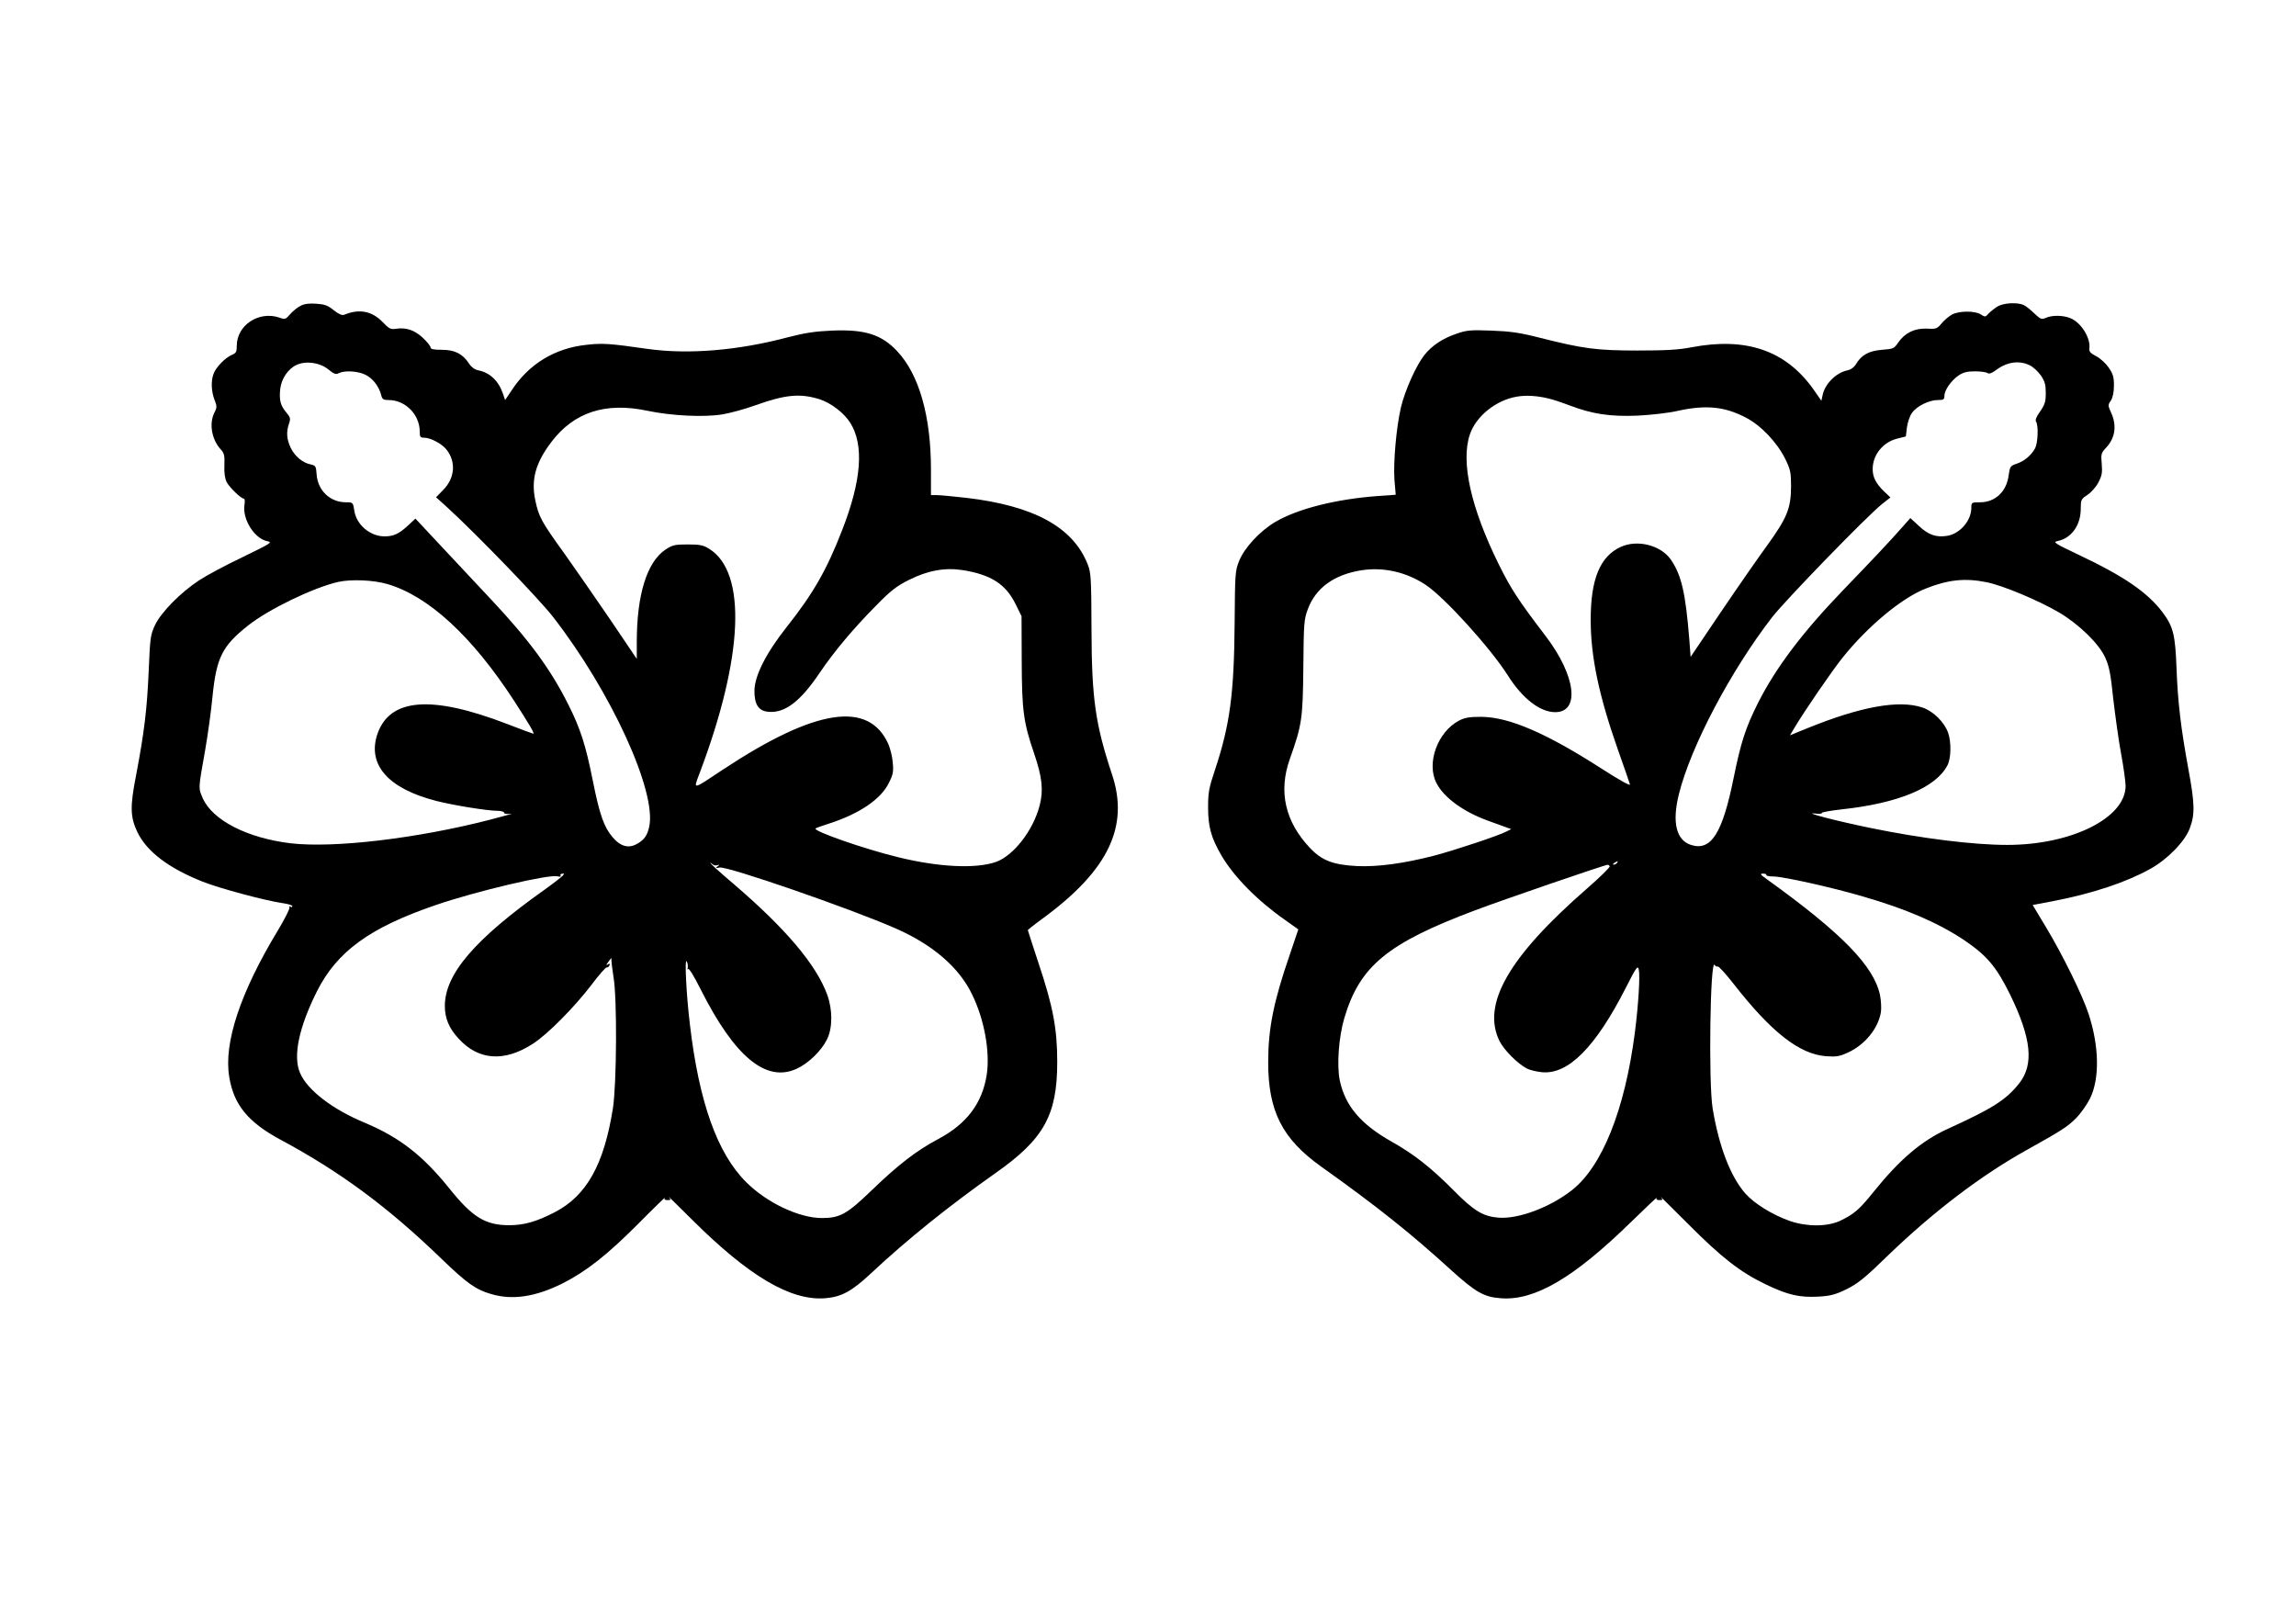  <svg version="1.0" xmlns="http://www.w3.org/2000/svg"
 width="1280pt" height="904pt" viewBox="0 0 1280 904"
 preserveAspectRatio="xMidYMid meet"><g transform="translate(0,904) scale(0.1,-0.1)"
fill="#000000" stroke="none">
<path d="M1675 7335 c-16 -8 -42 -29 -57 -46 -25 -29 -29 -31 -59 -20 -115 40
-239 -41 -239 -157 0 -34 -4 -41 -29 -51 -36 -16 -87 -68 -100 -104 -16 -40
-13 -100 5 -146 14 -36 14 -42 0 -70 -32 -61 -16 -152 36 -208 18 -19 21 -34
19 -87 -2 -42 3 -75 13 -94 16 -30 80 -92 96 -92 5 0 6 -15 3 -33 -13 -81 55
-189 127 -204 31 -6 22 -11 -136 -88 -93 -44 -203 -103 -244 -130 -102 -67
-210 -176 -245 -248 -26 -55 -28 -68 -36 -255 -9 -215 -25 -345 -70 -582 -35
-178 -33 -234 7 -319 53 -109 175 -201 364 -276 96 -38 350 -106 448 -120 28
-4 52 -11 52 -17 0 -5 -5 -6 -12 -2 -6 4 -8 3 -4 -4 3 -6 -26 -64 -65 -129
-208 -343 -303 -627 -271 -816 25 -156 105 -253 287 -351 332 -178 598 -375
895 -662 143 -138 192 -173 279 -198 119 -35 247 -15 396 59 133 67 251 160
424 334 85 86 152 150 147 144 -5 -9 0 -13 15 -13 19 0 20 2 8 17 -8 9 49 -46
126 -123 319 -318 553 -457 747 -441 90 8 146 38 254 139 203 190 434 375 693
558 271 190 345 324 345 620 0 184 -23 309 -105 553 -32 98 -59 180 -59 182 0
2 44 37 98 76 352 262 467 504 372 790 -94 283 -114 425 -115 814 -1 286 -3
314 -22 361 -82 206 -300 325 -678 369 -72 8 -145 15 -162 15 l-33 0 0 143 c0
297 -66 529 -188 659 -88 94 -181 123 -366 115 -91 -4 -150 -13 -239 -36 -281
-75 -558 -98 -787 -66 -208 30 -252 33 -338 23 -179 -18 -326 -108 -423 -259
l-33 -49 -12 35 c-25 73 -73 118 -139 131 -19 4 -38 18 -50 37 -35 54 -79 77
-151 77 -48 0 -64 4 -64 14 0 7 -20 32 -44 54 -47 43 -93 58 -150 49 -28 -4
-37 0 -73 38 -61 62 -131 75 -215 40 -11 -4 -30 4 -58 26 -33 27 -51 33 -98
36 -38 3 -67 -1 -87 -12z m155 -354 c32 -26 43 -30 59 -21 32 16 108 12 150
-10 40 -20 74 -65 86 -112 6 -24 12 -28 41 -28 94 0 174 -81 174 -176 0 -30 3
-34 25 -34 35 0 99 -34 124 -66 55 -69 47 -161 -20 -227 l-38 -39 62 -56 c167
-153 511 -509 591 -612 323 -416 579 -975 535 -1170 -11 -50 -30 -75 -73 -97
-44 -23 -89 -10 -130 39 -49 57 -73 125 -112 320 -39 195 -68 286 -136 421
-98 196 -218 359 -428 583 -77 82 -204 217 -282 301 l-142 152 -43 -40 c-49
-45 -79 -59 -129 -59 -81 0 -158 65 -169 145 -7 45 -8 45 -47 45 -88 0 -157
66 -163 157 -3 44 -6 48 -33 54 -45 9 -88 45 -111 92 -23 48 -26 89 -10 135
10 28 8 35 -15 63 -32 38 -40 67 -34 129 6 58 44 115 92 136 52 24 129 13 176
-25z m2740 -167 c62 -20 136 -76 170 -131 78 -123 63 -322 -45 -598 -86 -222
-161 -353 -309 -540 -115 -145 -179 -272 -180 -354 -1 -78 23 -115 79 -119 91
-8 177 58 283 215 80 119 191 251 317 378 81 83 115 109 182 142 105 53 200
70 299 55 158 -25 241 -78 296 -190 l33 -67 1 -250 c1 -279 10 -343 70 -518
44 -129 52 -202 30 -287 -35 -137 -143 -277 -241 -314 -110 -40 -318 -31 -546
25 -191 46 -484 149 -462 161 4 3 40 16 78 28 167 54 287 136 330 225 24 47
27 64 22 114 -2 32 -14 78 -24 102 -109 245 -406 200 -921 -140 -178 -118
-167 -116 -131 -19 244 646 264 1118 52 1249 -32 20 -51 24 -119 24 -71 0 -85
-3 -123 -28 -104 -69 -161 -251 -161 -516 l0 -94 -148 219 c-82 120 -197 286
-256 369 -128 177 -143 205 -162 297 -24 115 2 208 89 323 126 167 302 225
537 175 134 -28 315 -37 417 -20 43 7 128 30 188 52 165 59 248 66 355 32z
m-2410 -1030 c229 -67 472 -291 705 -649 84 -130 117 -185 108 -185 -3 0 -70
25 -148 55 -419 161 -650 143 -720 -54 -60 -172 57 -307 328 -376 99 -25 286
-55 342 -55 19 0 35 -5 35 -10 0 -7 15 -9 38 -6 20 3 -33 -12 -118 -34 -404
-104 -867 -159 -1109 -131 -243 29 -437 129 -491 252 -25 58 -25 48 14 269 14
80 33 215 41 300 22 215 54 279 198 393 113 90 363 211 502 243 72 16 197 11
275 -12z m1839 -1567 c14 4 14 3 1 -7 -12 -9 -10 -11 11 -6 43 9 725 -227 981
-339 208 -91 355 -218 427 -368 69 -140 101 -321 82 -448 -25 -159 -111 -274
-271 -359 -121 -64 -224 -144 -370 -285 -138 -133 -177 -155 -278 -155 -127 0
-307 85 -422 200 -161 160 -263 445 -314 880 -20 167 -30 369 -18 351 5 -7 8
-23 6 -35 -2 -11 -1 -15 2 -8 4 8 33 -39 71 -115 189 -375 364 -519 534 -441
66 30 139 101 170 165 31 63 31 164 1 247 -61 168 -232 370 -524 620 -71 60
-128 112 -128 115 0 3 5 0 11 -6 6 -6 19 -9 28 -6z m-965 -138 c-389 -276
-554 -470 -554 -647 0 -68 23 -124 76 -181 110 -122 255 -133 414 -30 82 52
233 205 329 331 40 54 78 96 83 95 6 -1 13 4 16 12 3 10 0 11 -9 5 -11 -6 -11
-4 1 12 8 10 15 21 17 23 1 2 2 -5 2 -15 0 -11 5 -50 11 -89 21 -117 18 -597
-3 -733 -50 -315 -147 -488 -325 -580 -101 -52 -170 -72 -253 -72 -133 0 -205
44 -334 205 -148 184 -278 285 -471 366 -181 75 -320 182 -361 277 -41 93 -7
254 94 456 112 222 294 355 663 481 228 78 629 172 678 160 15 -4 21 -2 17 5
-3 6 3 10 16 10 14 0 -22 -30 -107 -91z"/>
<path d="M11135 7331 c-16 -10 -38 -28 -49 -39 -17 -20 -20 -20 -43 -5 -31 21
-119 21 -160 0 -17 -9 -43 -31 -58 -49 -26 -31 -31 -33 -84 -30 -67 3 -122
-24 -159 -78 -22 -33 -27 -35 -90 -40 -74 -6 -115 -29 -145 -80 -11 -18 -29
-31 -50 -35 -62 -14 -123 -75 -136 -137 l-7 -32 -46 66 c-154 215 -374 290
-678 232 -72 -14 -144 -18 -300 -18 -228 0 -303 10 -541 70 -117 30 -168 37
-274 41 -115 4 -137 3 -194 -17 -78 -26 -138 -66 -180 -119 -46 -58 -108 -196
-131 -292 -26 -113 -43 -306 -36 -405 l7 -82 -98 -7 c-234 -17 -449 -71 -574
-145 -86 -51 -171 -143 -201 -217 -22 -55 -23 -71 -25 -343 -3 -398 -26 -569
-109 -820 -34 -101 -39 -127 -39 -210 0 -110 17 -170 75 -270 69 -117 197
-248 352 -357 l76 -54 -48 -142 c-90 -261 -120 -411 -120 -598 0 -273 78 -427
295 -582 316 -225 502 -374 728 -580 134 -121 180 -147 272 -154 189 -16 409
113 729 426 82 80 146 140 142 134 -5 -9 0 -13 15 -13 19 0 20 2 8 17 -8 9 60
-58 151 -149 188 -189 291 -269 434 -338 123 -59 188 -74 295 -68 67 4 93 11
157 42 63 32 102 63 232 190 249 240 519 446 772 586 192 107 228 130 274 177
26 26 61 76 78 110 54 111 51 289 -8 470 -35 107 -146 332 -237 483 l-75 125
116 22 c218 42 406 105 539 179 96 53 194 153 221 227 29 77 28 136 -8 330
-42 229 -59 373 -66 560 -7 189 -18 234 -79 315 -82 109 -216 201 -462 317
-139 66 -150 73 -122 79 76 15 129 88 129 179 0 51 2 55 37 78 20 13 48 44 61
69 20 38 23 55 19 104 -5 55 -3 61 24 90 51 54 61 123 29 194 -19 41 -19 45
-2 69 11 18 17 47 17 84 0 48 -5 65 -30 101 -17 24 -48 52 -70 63 -31 16 -39
25 -37 43 8 57 -46 144 -105 168 -40 17 -103 18 -138 2 -23 -10 -29 -8 -63 24
-20 20 -47 41 -59 47 -34 17 -114 13 -148 -8z m180 -327 c18 -8 46 -34 62 -56
23 -34 28 -52 28 -99 0 -48 -5 -64 -31 -102 -22 -30 -29 -49 -23 -58 14 -22
10 -117 -5 -147 -21 -39 -59 -72 -103 -87 -36 -12 -38 -16 -45 -65 -11 -90
-75 -150 -159 -150 -48 0 -49 -1 -49 -31 0 -71 -63 -144 -134 -156 -61 -10
-105 5 -157 54 l-49 45 -47 -53 c-65 -74 -162 -177 -328 -349 -228 -237 -375
-432 -475 -630 -69 -138 -95 -219 -135 -416 -62 -308 -125 -408 -235 -375 -85
25 -110 126 -70 285 66 265 288 686 520 986 75 96 526 561 612 630 l47 37 -36
34 c-45 44 -63 79 -63 124 0 79 57 150 137 170 l48 12 6 51 c4 28 16 64 28 80
26 38 96 72 144 72 32 0 37 3 37 24 0 31 38 85 79 113 25 17 48 23 90 23 31 0
62 -4 70 -9 10 -7 24 -2 46 14 61 47 130 58 190 29z m-2680 -186 c22 -5 74
-22 115 -38 130 -49 226 -63 380 -57 76 4 174 15 225 27 155 34 260 24 378
-38 84 -43 174 -138 220 -231 29 -60 32 -74 32 -156 -1 -120 -23 -173 -135
-328 -49 -67 -165 -234 -257 -370 l-168 -249 -7 94 c-21 263 -44 362 -103 448
-56 81 -187 114 -280 71 -115 -53 -167 -179 -167 -406 0 -205 45 -421 152
-725 34 -96 64 -183 67 -193 3 -10 -57 23 -158 88 -308 198 -514 287 -669 289
-69 0 -93 -4 -126 -21 -120 -63 -183 -238 -126 -348 42 -82 151 -161 290 -211
42 -15 88 -32 102 -37 l25 -9 -26 -13 c-43 -23 -287 -104 -404 -135 -171 -44
-314 -63 -430 -58 -133 7 -196 31 -262 101 -139 147 -177 315 -112 497 67 189
72 221 75 510 2 246 4 269 25 324 44 119 147 193 299 217 124 19 251 -10 359
-82 105 -70 359 -350 457 -504 81 -129 180 -205 264 -205 140 0 115 204 -53
424 -154 202 -193 262 -262 401 -155 314 -212 570 -161 722 34 103 147 193
263 212 51 9 114 5 178 -11z m2442 -1024 c92 -19 292 -103 405 -170 109 -65
220 -173 254 -249 22 -47 31 -91 45 -229 11 -94 30 -233 44 -308 14 -76 25
-156 25 -179 0 -179 -302 -329 -660 -329 -189 0 -478 36 -765 95 -185 38 -378
88 -307 80 24 -3 41 -2 38 3 -2 4 47 13 110 20 317 34 526 121 591 246 20 38
22 127 4 180 -21 60 -83 122 -144 142 -131 44 -344 5 -640 -115 l-98 -40 22
37 c56 95 214 325 272 397 141 175 326 329 460 383 127 51 223 61 344 36z
m-2062 -1564 c-3 -5 -12 -10 -18 -10 -7 0 -6 4 3 10 19 12 23 12 15 0z m-41
-19 c3 -5 -56 -63 -132 -129 -433 -378 -583 -642 -482 -846 25 -50 101 -126
153 -153 16 -8 53 -17 82 -20 147 -15 300 139 469 471 59 116 66 126 72 101 8
-34 -2 -198 -22 -353 -56 -430 -182 -744 -351 -877 -123 -96 -297 -161 -408
-153 -87 7 -137 37 -249 150 -129 130 -222 203 -348 274 -172 97 -259 199
-289 342 -17 84 -6 239 25 345 86 292 241 419 731 603 157 59 718 252 737 253
4 1 9 -3 12 -8z m873 -48 c-3 -5 16 -9 41 -9 57 -1 330 -62 496 -111 243 -70
420 -147 565 -243 127 -86 180 -148 257 -304 119 -244 134 -390 51 -495 -73
-92 -146 -139 -401 -255 -144 -66 -266 -170 -411 -350 -80 -100 -110 -125
-188 -162 -72 -33 -185 -33 -280 0 -96 34 -198 97 -247 153 -82 93 -147 261
-182 473 -24 141 -14 842 11 801 4 -7 12 -11 18 -9 5 2 45 -42 88 -97 211
-270 367 -392 516 -403 56 -4 75 -1 122 21 94 43 168 134 183 225 3 21 1 64
-5 94 -34 163 -213 346 -630 646 -38 27 -41 32 -22 32 12 0 20 -3 18 -7z"/>
</g>
</svg>
